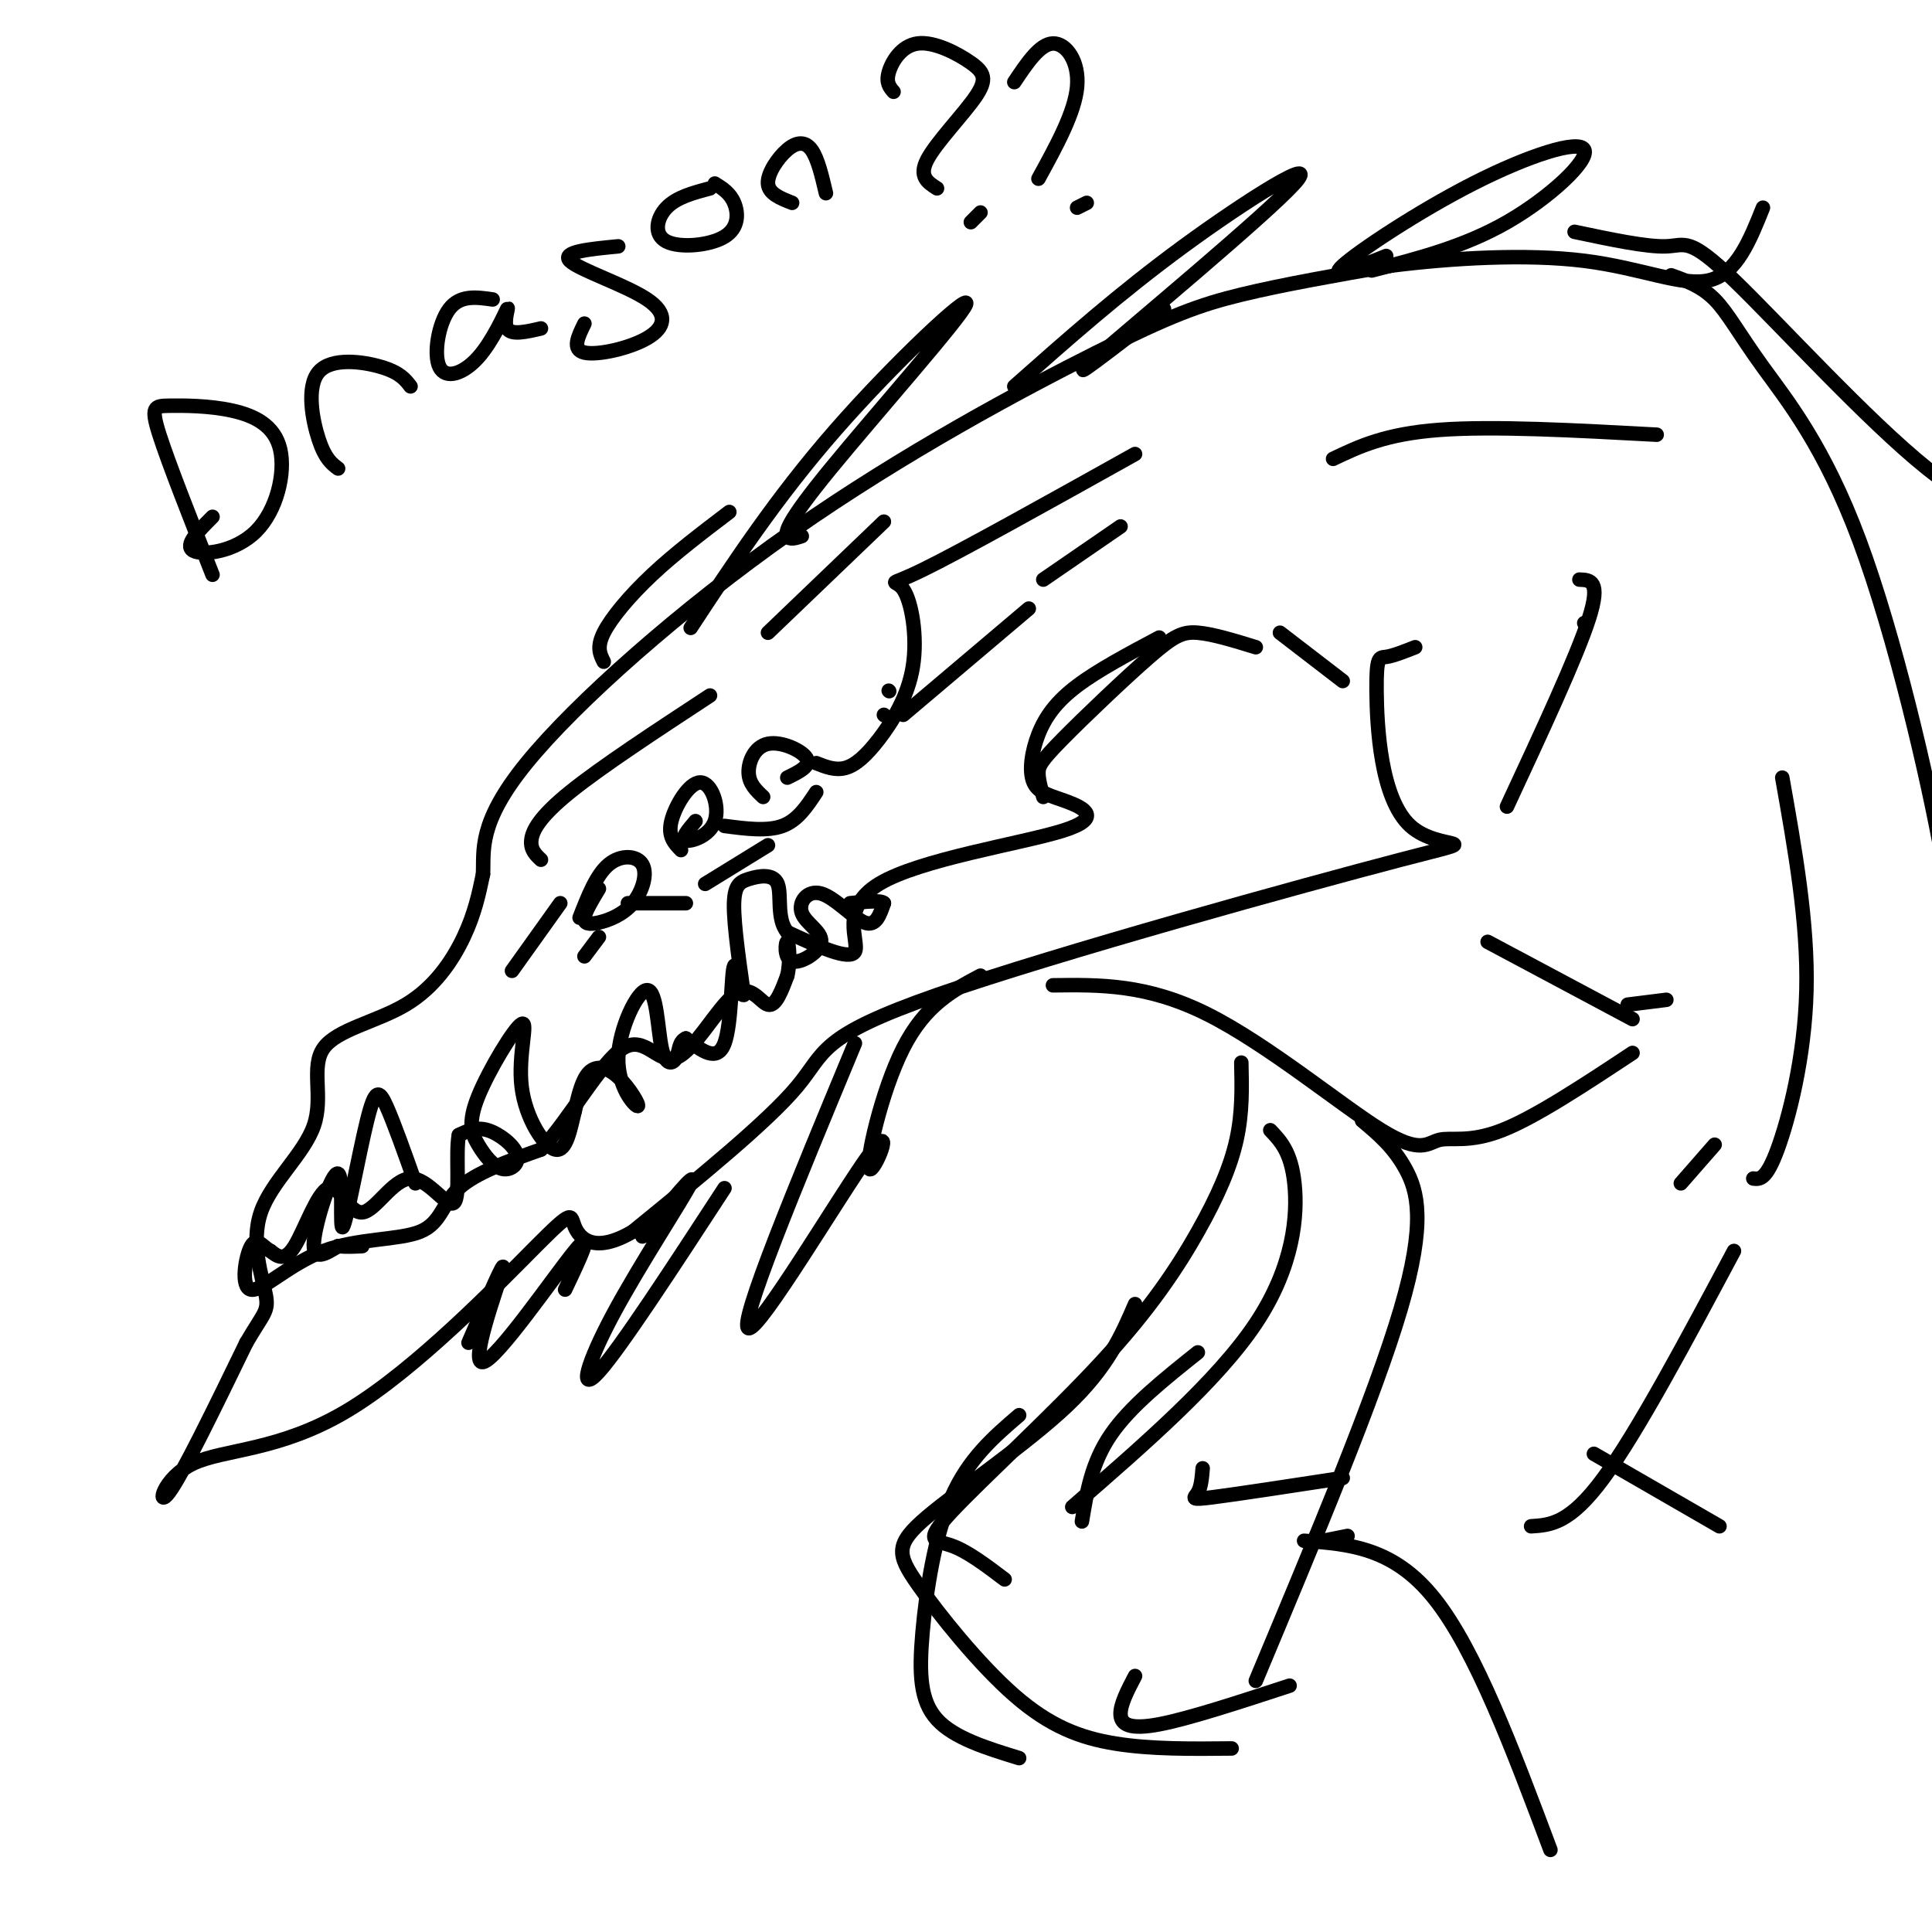 <svg viewBox='0 0 400 400' version='1.1' xmlns='http://www.w3.org/2000/svg' xmlns:xlink='http://www.w3.org/1999/xlink'><g fill='none' stroke='#000000' stroke-width='3' stroke-linecap='round' stroke-linejoin='round'><path d='M293,134c-2.277,0.899 -4.554,1.798 -6,2c-1.446,0.202 -2.062,-0.291 -2,7c0.062,7.291 0.801,22.368 7,28c6.199,5.632 17.857,1.819 -2,7c-19.857,5.181 -71.231,19.356 -96,28c-24.769,8.644 -22.934,11.755 -29,19c-6.066,7.245 -20.033,18.622 -34,30'/><path d='M131,255c-7.997,4.691 -10.988,1.417 -12,-1c-1.012,-2.417 -0.045,-3.979 -8,4c-7.955,7.979 -24.833,25.500 -39,34c-14.167,8.500 -25.622,7.981 -32,11c-6.378,3.019 -7.679,9.577 -5,6c2.679,-3.577 9.340,-17.288 16,-31'/><path d='M51,278c3.628,-6.259 4.700,-6.406 4,-10c-0.700,-3.594 -3.170,-10.634 -1,-17c2.170,-6.366 8.979,-12.060 11,-18c2.021,-5.940 -0.747,-12.128 2,-16c2.747,-3.872 11.009,-5.427 17,-9c5.991,-3.573 9.712,-9.164 12,-14c2.288,-4.836 3.144,-8.918 4,-13'/><path d='M100,181c0.241,-4.862 -1.156,-10.518 9,-23c10.156,-12.482 31.867,-31.789 55,-48c23.133,-16.211 47.690,-29.326 63,-37c15.310,-7.674 21.374,-9.907 30,-12c8.626,-2.093 19.813,-4.047 31,-6'/><path d='M288,55c12.429,-1.571 28.000,-2.500 40,-1c12.000,1.500 20.429,5.429 26,4c5.571,-1.429 8.286,-8.214 11,-15'/><path d='M120,190c1.732,-4.438 3.463,-8.877 6,-11c2.537,-2.123 5.879,-1.931 7,0c1.121,1.931 0.022,5.600 -2,8c-2.022,2.400 -4.968,3.531 -7,4c-2.032,0.469 -3.152,0.277 -3,-1c0.152,-1.277 1.576,-3.638 3,-6'/><path d='M141,176c-1.383,-1.426 -2.766,-2.852 -2,-6c0.766,-3.148 3.679,-8.019 6,-8c2.321,0.019 4.048,4.928 3,8c-1.048,3.072 -4.871,4.306 -6,4c-1.129,-0.306 0.435,-2.153 2,-4'/><path d='M158,165c-1.458,-1.369 -2.917,-2.738 -3,-5c-0.083,-2.262 1.208,-5.417 4,-6c2.792,-0.583 7.083,1.405 8,3c0.917,1.595 -1.542,2.798 -4,4'/><path d='M240,132c-6.347,3.374 -12.693,6.748 -17,10c-4.307,3.252 -6.573,6.383 -8,10c-1.427,3.617 -2.014,7.720 -1,10c1.014,2.280 3.628,2.735 7,4c3.372,1.265 7.502,3.339 -1,6c-8.502,2.661 -29.635,5.909 -38,11c-8.365,5.091 -3.961,12.026 -5,14c-1.039,1.974 -7.519,-1.013 -14,-4'/><path d='M163,193c-2.314,-2.795 -1.100,-7.784 -2,-10c-0.900,-2.216 -3.913,-1.661 -6,-1c-2.087,0.661 -3.247,1.429 -3,7c0.247,5.571 1.901,15.947 2,17c0.099,1.053 -1.358,-7.216 -2,-6c-0.642,1.216 -0.469,11.919 -2,16c-1.531,4.081 -4.765,1.541 -8,-1'/><path d='M142,215c-1.526,0.630 -1.340,2.705 -2,4c-0.660,1.295 -2.166,1.812 -3,-2c-0.834,-3.812 -0.996,-11.952 -3,-12c-2.004,-0.048 -5.849,7.995 -6,14c-0.151,6.005 3.393,9.970 4,10c0.607,0.030 -1.721,-3.877 -4,-6c-2.279,-2.123 -4.508,-2.464 -6,-1c-1.492,1.464 -2.246,4.732 -3,8'/><path d='M119,230c-0.907,3.572 -1.675,8.501 -4,8c-2.325,-0.501 -6.206,-6.433 -7,-13c-0.794,-6.567 1.498,-13.770 0,-13c-1.498,0.770 -6.787,9.511 -9,15c-2.213,5.489 -1.350,7.725 0,10c1.350,2.275 3.187,4.589 5,5c1.813,0.411 3.604,-1.082 3,-3c-0.604,-1.918 -3.601,-4.262 -6,-5c-2.399,-0.738 -4.199,0.131 -6,1'/><path d='M95,235c-0.748,3.778 0.384,12.724 -1,14c-1.384,1.276 -5.282,-5.117 -9,-5c-3.718,0.117 -7.254,6.743 -10,7c-2.746,0.257 -4.701,-5.854 -7,-5c-2.299,0.854 -4.943,8.673 -7,12c-2.057,3.327 -3.529,2.164 -5,1'/><path d='M56,259c-1.517,-0.739 -2.811,-3.087 -4,-1c-1.189,2.087 -2.274,8.609 0,9c2.274,0.391 7.909,-5.349 15,-8c7.091,-2.651 15.640,-2.214 20,-4c4.360,-1.786 4.531,-5.796 8,-9c3.469,-3.204 10.234,-5.602 17,-8'/><path d='M112,238c5.981,-6.340 12.434,-18.191 17,-21c4.566,-2.809 7.244,3.422 11,2c3.756,-1.422 8.588,-10.498 12,-13c3.412,-2.502 5.403,1.571 7,2c1.597,0.429 2.798,-2.785 4,-6'/><path d='M163,202c0.675,-2.802 0.363,-6.807 0,-7c-0.363,-0.193 -0.778,3.427 1,4c1.778,0.573 5.750,-1.902 6,-4c0.250,-2.098 -3.222,-3.820 -4,-6c-0.778,-2.180 1.137,-4.818 4,-4c2.863,0.818 6.675,5.091 9,6c2.325,0.909 3.162,-1.545 4,-4'/><path d='M183,187c-0.500,-0.667 -3.750,-0.333 -7,0'/><path d='M86,245c-2.239,-6.316 -4.479,-12.632 -6,-16c-1.521,-3.368 -2.325,-3.789 -4,3c-1.675,6.789 -4.222,20.789 -5,22c-0.778,1.211 0.214,-10.366 -1,-11c-1.214,-0.634 -4.632,9.676 -5,14c-0.368,4.324 2.316,2.662 5,1'/><path d='M70,258c1.667,0.167 3.333,0.083 5,0'/><path d='M216,165c-0.504,-1.791 -1.008,-3.582 -1,-5c0.008,-1.418 0.528,-2.463 5,-7c4.472,-4.537 12.896,-12.568 18,-17c5.104,-4.432 6.887,-5.266 10,-5c3.113,0.266 7.557,1.633 12,3'/><path d='M265,131c0.000,0.000 13.000,10.000 13,10'/><path d='M327,120c2.250,0.083 4.500,0.167 2,8c-2.500,7.833 -9.750,23.417 -17,39'/><path d='M184,143c0.000,0.000 0.100,0.100 0.1,0.1'/><path d='M183,148c0.000,0.000 0.100,0.100 0.1,0.1'/><path d='M169,158c1.962,0.779 3.923,1.557 6,1c2.077,-0.557 4.269,-2.450 7,-6c2.731,-3.550 6.000,-8.756 7,-15c1.000,-6.244 -0.269,-13.527 -2,-16c-1.731,-2.473 -3.923,-0.135 4,-4c7.923,-3.865 25.962,-13.932 44,-24'/><path d='M216,120c0.000,0.000 16.000,-11.000 16,-11'/><path d='M213,126c0.000,0.000 -26.000,22.000 -26,22'/><path d='M169,164c-1.917,2.917 -3.833,5.833 -7,7c-3.167,1.167 -7.583,0.583 -12,0'/><path d='M146,183c0.000,0.000 13.000,-8.000 13,-8'/><path d='M130,187c0.000,0.000 12.000,0.000 12,0'/><path d='M124,194c0.000,0.000 -3.000,4.000 -3,4'/><path d='M106,201c0.000,0.000 10.000,-14.000 10,-14'/><path d='M112,178c-1.089,-1.022 -2.178,-2.044 -2,-4c0.178,-1.956 1.622,-4.844 8,-10c6.378,-5.156 17.689,-12.578 29,-20'/><path d='M159,131c0.000,0.000 24.000,-23.000 24,-23'/><path d='M218,204c9.751,-0.131 19.502,-0.262 32,6c12.498,6.262 27.742,18.915 36,24c8.258,5.085 9.531,2.600 12,2c2.469,-0.600 6.134,0.686 13,-2c6.866,-2.686 16.933,-9.343 27,-16'/><path d='M308,195c0.000,0.000 30.000,16.000 30,16'/><path d='M337,208c0.000,0.000 8.000,-1.000 8,-1'/><path d='M346,57c3.142,1.129 6.284,2.258 9,5c2.716,2.742 5.006,7.096 10,14c4.994,6.904 12.691,16.359 20,36c7.309,19.641 14.231,49.469 17,65c2.769,15.531 1.384,16.766 0,18'/><path d='M369,161c2.667,15.044 5.333,30.089 5,44c-0.333,13.911 -3.667,26.689 -6,33c-2.333,6.311 -3.667,6.156 -5,6'/><path d='M355,237c0.000,0.000 -7.000,8.000 -7,8'/><path d='M282,232c3.244,2.711 6.489,5.422 9,10c2.511,4.578 4.289,11.022 -1,29c-5.289,17.978 -17.644,47.489 -30,77'/><path d='M359,259c-10.000,18.750 -20.000,37.500 -27,47c-7.000,9.500 -11.000,9.750 -15,10'/><path d='M279,318c0.000,0.000 -5.000,1.000 -5,1'/><path d='M248,280c-7.000,5.583 -14.000,11.167 -18,17c-4.000,5.833 -5.000,11.917 -6,18'/><path d='M263,234c2.156,2.267 4.311,4.533 5,11c0.689,6.467 -0.089,17.133 -8,29c-7.911,11.867 -22.956,24.933 -38,38'/><path d='M257,220c0.124,5.190 0.247,10.380 -1,16c-1.247,5.620 -3.865,11.669 -8,19c-4.135,7.331 -9.789,15.944 -20,27c-10.211,11.056 -24.980,24.553 -31,31c-6.020,6.447 -3.291,5.842 0,7c3.291,1.158 7.146,4.079 11,7'/><path d='M249,304c-0.156,1.911 -0.311,3.822 -1,5c-0.689,1.178 -1.911,1.622 3,1c4.911,-0.622 15.956,-2.311 27,-4'/><path d='M328,129c0.000,0.000 0.100,0.100 0.1,0.1'/><path d='M276,95c5.417,-2.583 10.833,-5.167 22,-6c11.167,-0.833 28.083,0.083 45,1'/><path d='M326,48c7.488,1.583 14.976,3.167 19,3c4.024,-0.167 4.583,-2.083 14,7c9.417,9.083 27.690,29.167 40,39c12.310,9.833 18.655,9.417 25,9'/><path d='M143,130c8.850,-13.466 17.700,-26.931 30,-41c12.300,-14.069 28.049,-28.740 27,-26c-1.049,2.740 -18.898,22.892 -28,34c-9.102,11.108 -9.458,13.174 -9,14c0.458,0.826 1.729,0.413 3,0'/><path d='M210,80c10.887,-9.655 21.774,-19.310 35,-29c13.226,-9.690 28.792,-19.417 23,-13c-5.792,6.417 -32.940,28.976 -41,36c-8.060,7.024 2.970,-1.488 14,-10'/><path d='M287,53c-6.081,2.455 -12.163,4.909 -9,2c3.163,-2.909 15.569,-11.182 27,-17c11.431,-5.818 21.885,-9.182 23,-7c1.115,2.182 -7.110,9.909 -16,15c-8.890,5.091 -18.445,7.545 -28,10'/><path d='M125,137c-0.756,-1.489 -1.511,-2.978 0,-6c1.511,-3.022 5.289,-7.578 10,-12c4.711,-4.422 10.356,-8.711 16,-13'/><path d='M203,202c-5.735,3.037 -11.470,6.073 -16,15c-4.530,8.927 -7.853,23.743 -7,25c0.853,1.257 5.884,-11.046 0,-3c-5.884,8.046 -22.681,36.442 -25,36c-2.319,-0.442 9.841,-29.721 22,-59'/><path d='M150,246c-10.792,16.548 -21.583,33.095 -26,38c-4.417,4.905 -2.458,-1.833 3,-12c5.458,-10.167 14.417,-23.762 16,-27c1.583,-3.238 -4.208,3.881 -10,11'/><path d='M117,267c3.155,-6.637 6.310,-13.274 2,-8c-4.310,5.274 -16.083,22.458 -19,23c-2.917,0.542 3.024,-15.560 4,-19c0.976,-3.440 -3.012,5.780 -7,15'/><path d='M235,270c-2.821,6.530 -5.643,13.060 -14,21c-8.357,7.940 -22.250,17.291 -29,23c-6.750,5.709 -6.356,7.778 -2,14c4.356,6.222 12.673,16.598 20,23c7.327,6.402 13.665,8.829 21,10c7.335,1.171 15.668,1.085 24,1'/><path d='M270,319c9.250,0.667 18.500,1.333 27,12c8.500,10.667 16.250,31.333 24,52'/><path d='M356,316c0.000,0.000 -26.000,-15.000 -26,-15'/><path d='M211,293c-5.250,4.506 -10.500,9.012 -14,17c-3.500,7.988 -5.250,19.458 -6,28c-0.750,8.542 -0.500,14.155 3,18c3.500,3.845 10.250,5.923 17,8'/><path d='M235,347c-1.556,2.978 -3.111,5.956 -3,8c0.111,2.044 1.889,3.156 8,2c6.111,-1.156 16.556,-4.578 27,-8'/><path d='M44,119c-4.565,-11.578 -9.131,-23.156 -11,-29c-1.869,-5.844 -1.042,-5.953 2,-6c3.042,-0.047 8.299,-0.032 13,1c4.701,1.032 8.848,3.081 10,8c1.152,4.919 -0.690,12.709 -5,17c-4.310,4.291 -11.089,5.083 -13,4c-1.911,-1.083 1.044,-4.042 4,-7'/><path d='M70,97c-1.339,-1.006 -2.679,-2.012 -4,-6c-1.321,-3.988 -2.625,-10.958 0,-14c2.625,-3.042 9.179,-2.155 13,-1c3.821,1.155 4.911,2.577 6,4'/><path d='M102,62c-3.386,-0.485 -6.773,-0.969 -9,2c-2.227,2.969 -3.296,9.392 -2,12c1.296,2.608 4.956,1.400 8,-2c3.044,-3.400 5.474,-8.992 6,-10c0.526,-1.008 -0.850,2.569 0,4c0.850,1.431 3.925,0.715 7,0'/><path d='M128,51c-5.935,0.571 -11.869,1.142 -10,3c1.869,1.858 11.542,5.003 16,8c4.458,2.997 3.700,5.845 0,8c-3.700,2.155 -10.343,3.616 -13,3c-2.657,-0.616 -1.329,-3.308 0,-6'/><path d='M147,39c-3.463,0.917 -6.925,1.834 -9,4c-2.075,2.166 -2.762,5.581 0,7c2.762,1.419 8.974,0.844 12,-1c3.026,-1.844 2.864,-4.955 2,-7c-0.864,-2.045 -2.432,-3.022 -4,-4'/><path d='M164,42c-2.435,-0.952 -4.869,-1.905 -5,-4c-0.131,-2.095 2.042,-5.333 4,-7c1.958,-1.667 3.702,-1.762 5,0c1.298,1.762 2.149,5.381 3,9'/><path d='M185,19c-0.799,-0.921 -1.597,-1.843 -1,-4c0.597,-2.157 2.591,-5.550 6,-6c3.409,-0.450 8.233,2.044 11,4c2.767,1.956 3.476,3.373 1,7c-2.476,3.627 -8.136,9.465 -10,13c-1.864,3.535 0.068,4.768 2,6'/><path d='M201,46c0.000,0.000 2.000,-2.000 2,-2'/><path d='M210,17c2.644,-3.956 5.289,-7.911 8,-8c2.711,-0.089 5.489,3.689 5,9c-0.489,5.311 -4.244,12.156 -8,19'/><path d='M223,43c0.000,0.000 2.000,-1.000 2,-1'/></g>
</svg>